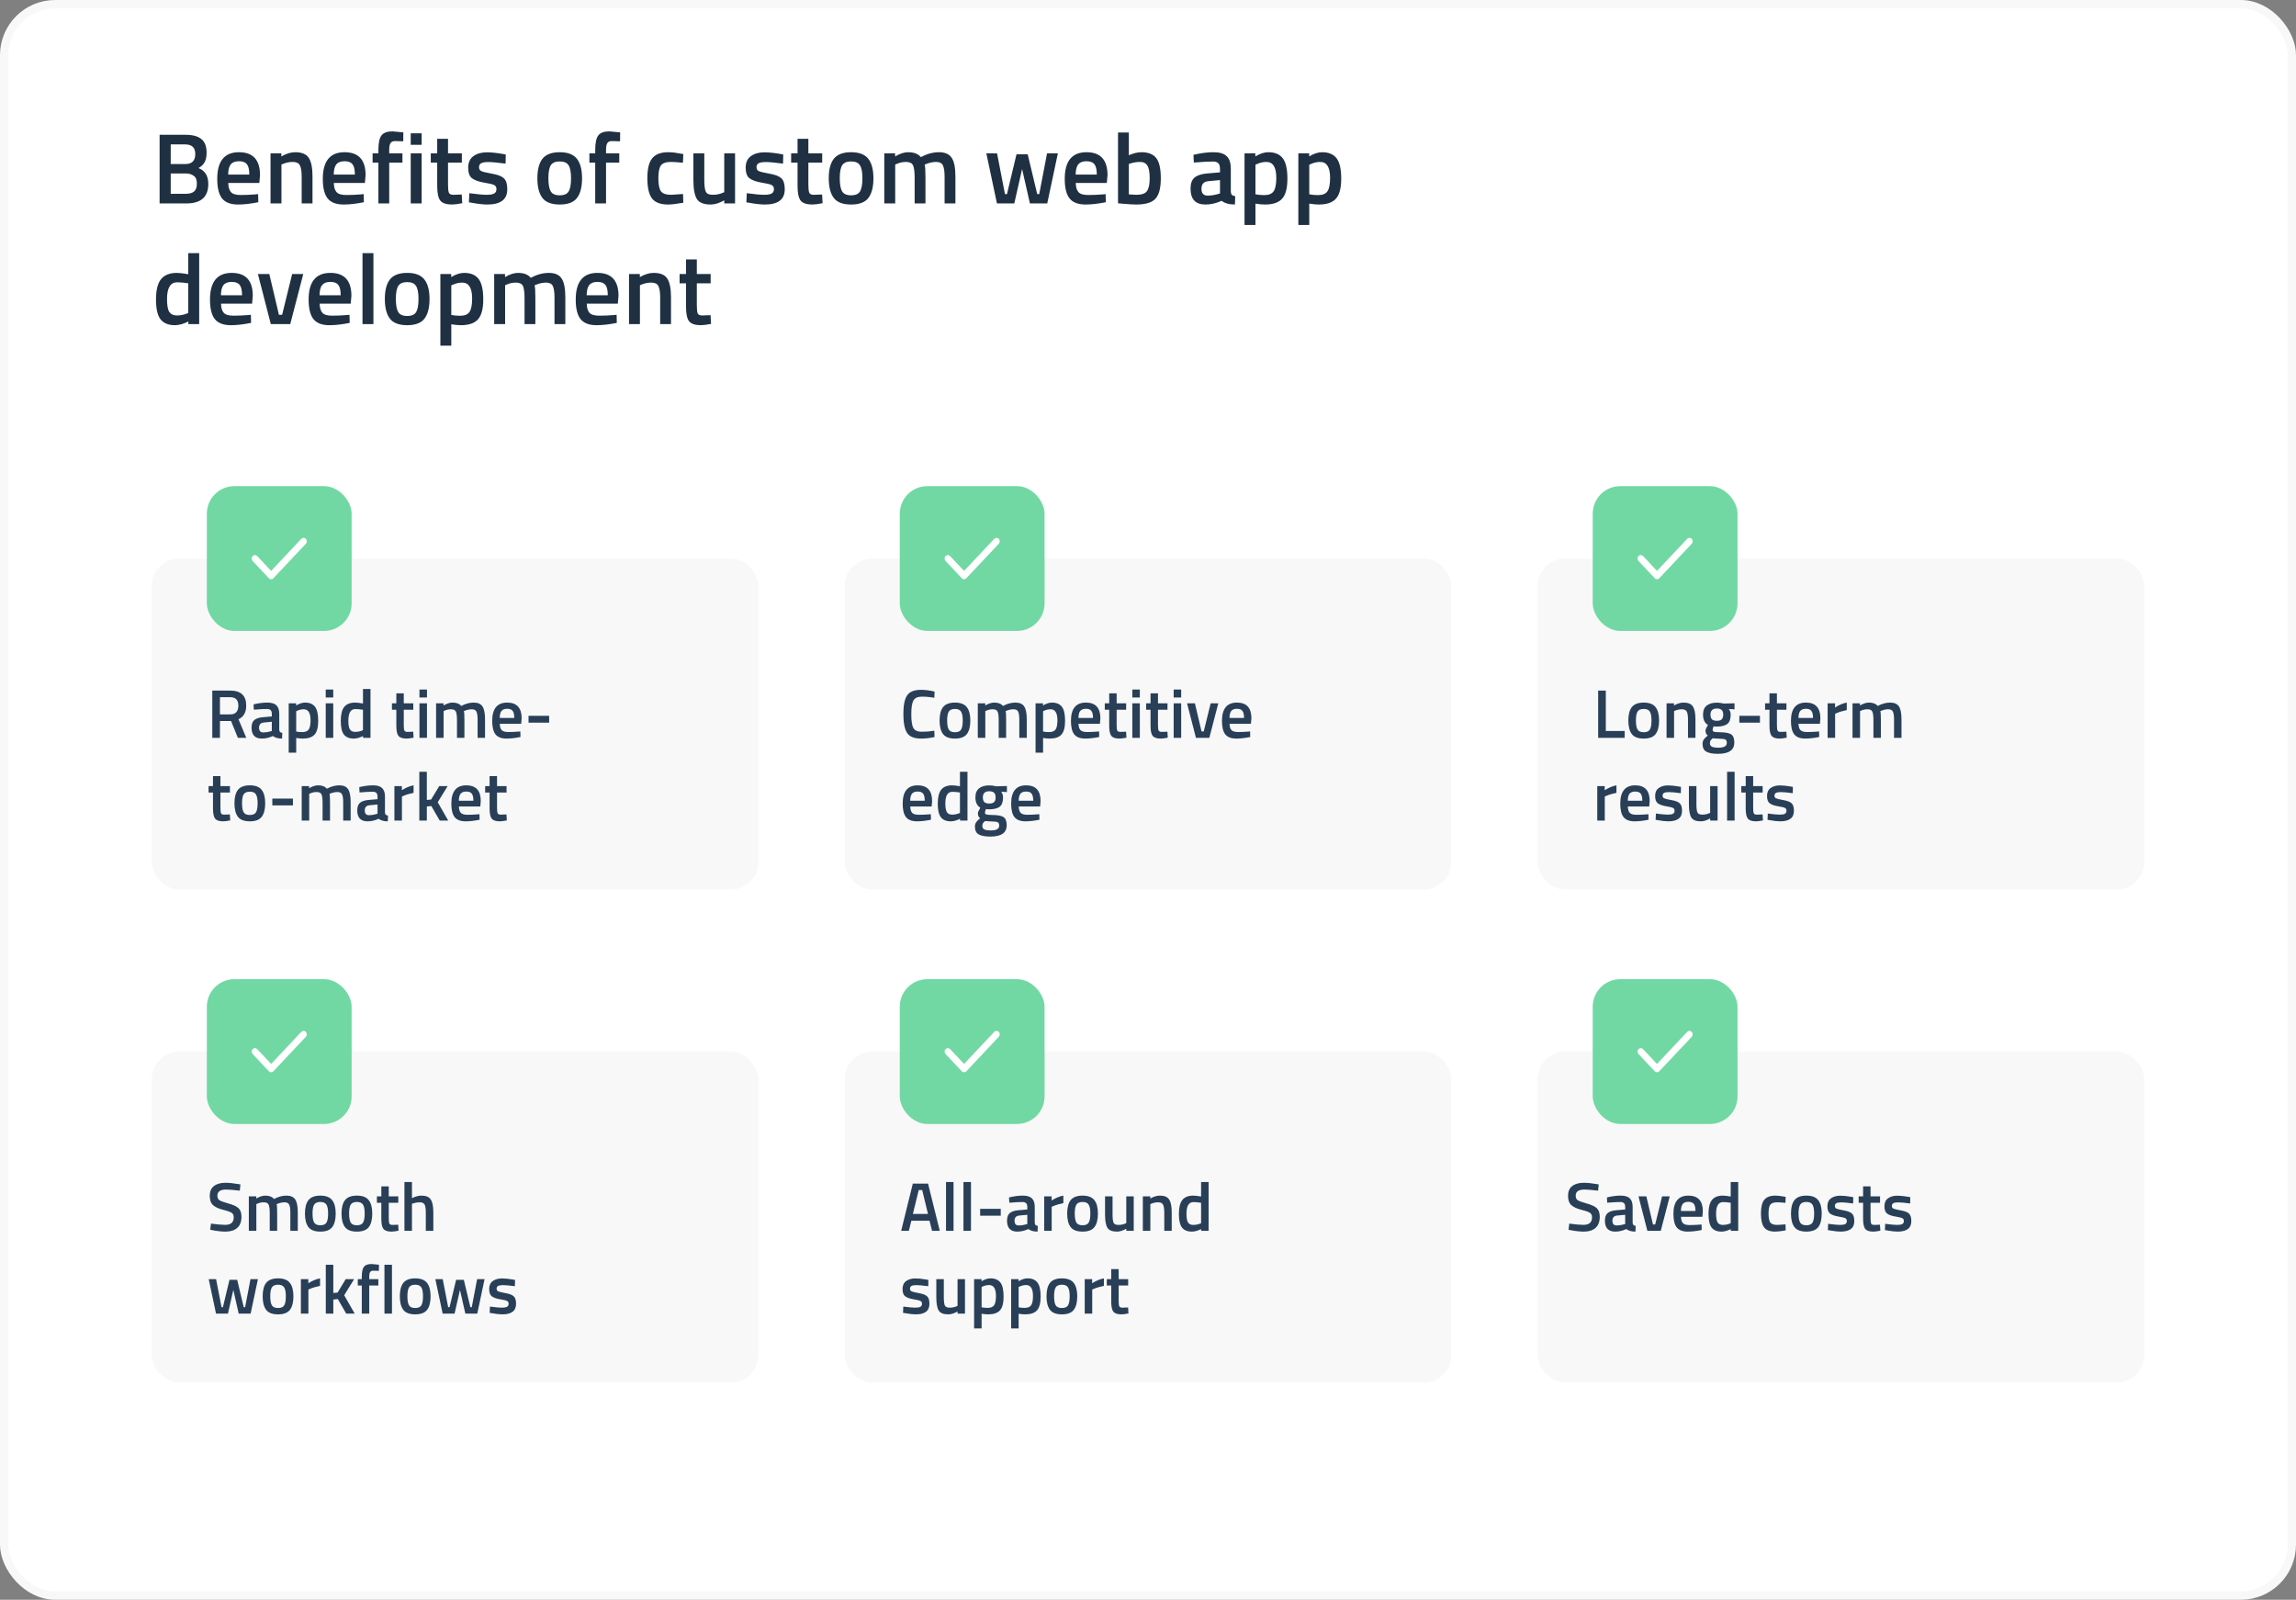 <svg width="666" height="464" viewBox="0 0 666 464" fill="none" xmlns="http://www.w3.org/2000/svg">
<rect x="0" y="0" width="666" height="464" fill="#808080" stroke="none"/>
<rect x="1.213" y="1.213" width="663.575" height="461.575" rx="14.787" fill="white"/>
<path d="M46.296 39.093H53.852C55.886 39.093 57.407 39.509 58.415 40.342C59.422 41.156 59.926 42.464 59.926 44.266C59.926 45.447 59.732 46.377 59.345 47.056C58.977 47.734 58.386 48.296 57.572 48.741C59.471 49.477 60.42 51.018 60.42 53.362C60.42 57.121 58.308 59 54.084 59H46.296V39.093ZM53.852 50.31H49.522V56.21H53.91C54.976 56.21 55.77 55.987 56.293 55.542C56.836 55.096 57.107 54.331 57.107 53.246C57.107 52.161 56.797 51.405 56.177 50.979C55.557 50.533 54.782 50.31 53.852 50.31ZM53.678 41.883H49.522V47.579H53.794C55.693 47.579 56.642 46.6 56.642 44.644C56.642 42.803 55.654 41.883 53.678 41.883ZM74.059 56.384L74.873 56.297L74.931 58.651C72.722 59.097 70.765 59.32 69.06 59.32C66.91 59.32 65.36 58.729 64.41 57.547C63.48 56.365 63.015 54.476 63.015 51.88C63.015 46.726 65.117 44.149 69.322 44.149C73.39 44.149 75.425 46.368 75.425 50.805L75.221 53.071H66.212C66.231 54.273 66.493 55.154 66.997 55.716C67.501 56.278 68.44 56.559 69.816 56.559C71.191 56.559 72.606 56.501 74.059 56.384ZM72.315 50.63C72.315 49.197 72.083 48.199 71.618 47.637C71.172 47.056 70.407 46.765 69.322 46.765C68.237 46.765 67.442 47.065 66.939 47.666C66.454 48.267 66.202 49.255 66.183 50.63H72.315ZM81.638 59H78.471V44.469H81.609V45.37C83.024 44.556 84.361 44.149 85.62 44.149C87.557 44.149 88.875 44.702 89.572 45.806C90.289 46.891 90.648 48.693 90.648 51.211V59H87.509V51.299C87.509 49.729 87.335 48.615 86.986 47.956C86.656 47.298 85.969 46.968 84.922 46.968C83.934 46.968 82.985 47.162 82.074 47.55L81.638 47.724V59ZM104.682 56.384L105.495 56.297L105.553 58.651C103.345 59.097 101.388 59.32 99.683 59.32C97.532 59.32 95.982 58.729 95.033 57.547C94.103 56.365 93.638 54.476 93.638 51.88C93.638 46.726 95.74 44.149 99.945 44.149C104.013 44.149 106.047 46.368 106.047 50.805L105.844 53.071H96.835C96.854 54.273 97.116 55.154 97.62 55.716C98.123 56.278 99.063 56.559 100.439 56.559C101.814 56.559 103.228 56.501 104.682 56.384ZM102.938 50.63C102.938 49.197 102.705 48.199 102.24 47.637C101.795 47.056 101.029 46.765 99.945 46.765C98.859 46.765 98.065 47.065 97.561 47.666C97.077 48.267 96.825 49.255 96.806 50.63H102.938ZM112.901 47.172V59H109.762V47.172H108.076V44.469H109.762V43.539C109.762 41.466 110.062 40.042 110.663 39.267C111.263 38.492 112.329 38.105 113.86 38.105L116.998 38.395L116.969 40.982C116.02 40.943 115.226 40.923 114.586 40.923C113.966 40.923 113.53 41.117 113.278 41.505C113.027 41.873 112.901 42.561 112.901 43.568V44.469H116.737V47.172H112.901ZM119.14 59V44.469H122.308V59H119.14ZM119.14 41.999V38.657H122.308V41.999H119.14ZM133.968 47.172H129.957V53.565C129.957 54.747 130.045 55.532 130.219 55.919C130.393 56.307 130.839 56.501 131.556 56.501L133.939 56.413L134.084 58.942C132.786 59.194 131.798 59.32 131.12 59.32C129.473 59.32 128.34 58.942 127.72 58.186C127.119 57.431 126.819 56.007 126.819 53.914V47.172H124.959V44.469H126.819V40.255H129.957V44.469H133.968V47.172ZM146.65 47.462C144.364 47.153 142.708 46.998 141.681 46.998C140.654 46.998 139.937 47.123 139.53 47.375C139.143 47.608 138.949 47.986 138.949 48.509C138.949 49.032 139.162 49.4 139.588 49.613C140.034 49.826 141.061 50.078 142.669 50.369C144.296 50.64 145.449 51.076 146.127 51.676C146.805 52.277 147.144 53.343 147.144 54.873C147.144 56.404 146.65 57.528 145.662 58.244C144.694 58.961 143.27 59.32 141.39 59.32C140.208 59.32 138.717 59.155 136.915 58.826L136.014 58.68L136.13 56.036C138.455 56.346 140.131 56.501 141.158 56.501C142.185 56.501 142.911 56.375 143.337 56.123C143.783 55.871 144.006 55.455 144.006 54.873C144.006 54.292 143.793 53.895 143.366 53.682C142.96 53.449 141.962 53.207 140.373 52.955C138.804 52.684 137.651 52.267 136.915 51.706C136.178 51.144 135.81 50.117 135.81 48.625C135.81 47.133 136.314 46.019 137.322 45.283C138.348 44.547 139.656 44.178 141.245 44.178C142.485 44.178 144.006 44.334 145.808 44.644L146.709 44.818L146.65 47.462ZM157.359 46.038C158.367 44.779 160.033 44.149 162.358 44.149C164.683 44.149 166.339 44.779 167.327 46.038C168.335 47.298 168.838 49.187 168.838 51.706C168.838 54.224 168.354 56.123 167.385 57.402C166.417 58.68 164.741 59.32 162.358 59.32C159.975 59.32 158.299 58.68 157.33 57.402C156.361 56.123 155.877 54.224 155.877 51.706C155.877 49.187 156.371 47.298 157.359 46.038ZM159.742 55.483C160.188 56.258 161.06 56.646 162.358 56.646C163.656 56.646 164.528 56.258 164.973 55.483C165.419 54.709 165.642 53.44 165.642 51.676C165.642 49.913 165.399 48.664 164.915 47.927C164.45 47.191 163.598 46.823 162.358 46.823C161.118 46.823 160.256 47.191 159.771 47.927C159.306 48.664 159.074 49.913 159.074 51.676C159.074 53.44 159.296 54.709 159.742 55.483ZM175.792 47.172V59H172.653V47.172H170.968V44.469H172.653V43.539C172.653 41.466 172.954 40.042 173.554 39.267C174.155 38.492 175.221 38.105 176.751 38.105L179.89 38.395L179.861 40.982C178.911 40.943 178.117 40.923 177.478 40.923C176.858 40.923 176.422 41.117 176.17 41.505C175.918 41.873 175.792 42.561 175.792 43.568V44.469H179.628V47.172H175.792ZM193.852 44.149C194.879 44.149 196.09 44.285 197.485 44.556L198.211 44.702L198.095 47.201C196.564 47.046 195.431 46.968 194.695 46.968C193.222 46.968 192.234 47.298 191.731 47.956C191.227 48.615 190.975 49.855 190.975 51.676C190.975 53.498 191.217 54.757 191.701 55.455C192.186 56.152 193.193 56.501 194.724 56.501L198.124 56.268L198.211 58.797C196.254 59.145 194.782 59.32 193.794 59.32C191.585 59.32 190.026 58.729 189.115 57.547C188.224 56.346 187.778 54.389 187.778 51.676C187.778 48.964 188.253 47.036 189.202 45.893C190.152 44.731 191.701 44.149 193.852 44.149ZM210.08 44.469H213.218V59H210.08V58.099C208.665 58.913 207.358 59.32 206.156 59.32C204.161 59.32 202.824 58.787 202.146 57.721C201.468 56.636 201.129 54.747 201.129 52.054V44.469H204.296V52.083C204.296 53.827 204.442 54.999 204.732 55.6C205.023 56.2 205.701 56.501 206.767 56.501C207.813 56.501 208.772 56.307 209.644 55.919L210.08 55.745V44.469ZM227.138 47.462C224.852 47.153 223.195 46.998 222.168 46.998C221.142 46.998 220.425 47.123 220.018 47.375C219.63 47.608 219.437 47.986 219.437 48.509C219.437 49.032 219.65 49.4 220.076 49.613C220.522 49.826 221.548 50.078 223.157 50.369C224.784 50.64 225.937 51.076 226.615 51.676C227.293 52.277 227.632 53.343 227.632 54.873C227.632 56.404 227.138 57.528 226.15 58.244C225.181 58.961 223.757 59.32 221.878 59.32C220.696 59.32 219.204 59.155 217.402 58.826L216.501 58.68L216.618 56.036C218.943 56.346 220.619 56.501 221.645 56.501C222.672 56.501 223.399 56.375 223.825 56.123C224.271 55.871 224.493 55.455 224.493 54.873C224.493 54.292 224.28 53.895 223.854 53.682C223.447 53.449 222.449 53.207 220.861 52.955C219.291 52.684 218.139 52.267 217.402 51.706C216.666 51.144 216.298 50.117 216.298 48.625C216.298 47.133 216.802 46.019 217.809 45.283C218.836 44.547 220.144 44.178 221.733 44.178C222.973 44.178 224.493 44.334 226.295 44.644L227.196 44.818L227.138 47.462ZM238.494 47.172H234.483V53.565C234.483 54.747 234.571 55.532 234.745 55.919C234.919 56.307 235.365 56.501 236.082 56.501L238.465 56.413L238.61 58.942C237.312 59.194 236.324 59.32 235.646 59.32C233.999 59.32 232.866 58.942 232.246 58.186C231.645 57.431 231.345 56.007 231.345 53.914V47.172H229.485V44.469H231.345V40.255H234.483V44.469H238.494V47.172ZM241.877 46.038C242.884 44.779 244.55 44.149 246.875 44.149C249.2 44.149 250.857 44.779 251.845 46.038C252.852 47.298 253.356 49.187 253.356 51.706C253.356 54.224 252.872 56.123 251.903 57.402C250.934 58.68 249.258 59.32 246.875 59.32C244.492 59.32 242.816 58.68 241.848 57.402C240.879 56.123 240.395 54.224 240.395 51.706C240.395 49.187 240.889 47.298 241.877 46.038ZM244.26 55.483C244.705 56.258 245.577 56.646 246.875 56.646C248.173 56.646 249.045 56.258 249.491 55.483C249.937 54.709 250.159 53.44 250.159 51.676C250.159 49.913 249.917 48.664 249.433 47.927C248.968 47.191 248.115 46.823 246.875 46.823C245.635 46.823 244.773 47.191 244.289 47.927C243.824 48.664 243.591 49.913 243.591 51.676C243.591 53.44 243.814 54.709 244.26 55.483ZM259.67 59H256.503V44.469H259.641V45.37C261.017 44.556 262.276 44.149 263.419 44.149C265.105 44.149 266.335 44.624 267.11 45.573C268.873 44.624 270.627 44.149 272.37 44.149C274.114 44.149 275.344 44.692 276.061 45.777C276.778 46.843 277.137 48.654 277.137 51.211V59H273.998V51.299C273.998 49.729 273.833 48.615 273.504 47.956C273.194 47.298 272.535 46.968 271.528 46.968C270.656 46.968 269.716 47.162 268.709 47.55L268.215 47.753C268.37 48.141 268.447 49.38 268.447 51.473V59H265.308V51.531C265.308 49.807 265.153 48.615 264.843 47.956C264.533 47.298 263.855 46.968 262.809 46.968C261.84 46.968 260.94 47.162 260.106 47.55L259.67 47.724V59ZM286.106 44.469H289.215L291.511 56.297H292.092L294.853 44.76H298.108L300.869 56.297H301.45L303.717 44.469H306.856L303.775 59H298.747L296.481 49.032L294.214 59H289.186L286.106 44.469ZM319.892 56.384L320.706 56.297L320.764 58.651C318.555 59.097 316.599 59.32 314.894 59.32C312.743 59.32 311.193 58.729 310.244 57.547C309.314 56.365 308.849 54.476 308.849 51.88C308.849 46.726 310.951 44.149 315.155 44.149C319.224 44.149 321.258 46.368 321.258 50.805L321.055 53.071H312.046C312.065 54.273 312.326 55.154 312.83 55.716C313.334 56.278 314.274 56.559 315.649 56.559C317.025 56.559 318.439 56.501 319.892 56.384ZM318.149 50.63C318.149 49.197 317.916 48.199 317.451 47.637C317.005 47.056 316.24 46.765 315.155 46.765C314.07 46.765 313.276 47.065 312.772 47.666C312.288 48.267 312.036 49.255 312.016 50.63H318.149ZM331.076 44.149C333.071 44.149 334.505 44.711 335.377 45.835C336.268 46.939 336.714 48.906 336.714 51.734C336.714 54.563 336.19 56.539 335.144 57.663C334.098 58.767 332.257 59.32 329.623 59.32C328.712 59.32 327.268 59.233 325.292 59.058L324.304 58.971V38.424H327.443V45.021C328.78 44.44 329.991 44.149 331.076 44.149ZM329.623 56.501C331.172 56.501 332.199 56.142 332.703 55.425C333.226 54.689 333.488 53.449 333.488 51.706C333.488 49.962 333.265 48.741 332.819 48.044C332.393 47.327 331.686 46.968 330.698 46.968C329.768 46.968 328.838 47.114 327.908 47.404L327.443 47.55V56.384C328.508 56.462 329.235 56.501 329.623 56.501ZM357.024 48.945V55.571C357.043 55.997 357.15 56.317 357.343 56.53C357.557 56.724 357.876 56.849 358.302 56.907L358.215 59.32C356.549 59.32 355.261 58.961 354.35 58.244C352.8 58.961 351.24 59.32 349.671 59.32C346.784 59.32 345.341 57.779 345.341 54.699C345.341 53.226 345.728 52.161 346.503 51.502C347.298 50.843 348.509 50.446 350.136 50.31L353.885 49.991V48.945C353.885 48.17 353.711 47.627 353.362 47.317C353.033 47.007 352.538 46.852 351.88 46.852C350.64 46.852 349.09 46.93 347.23 47.085L346.3 47.143L346.184 44.905C348.295 44.401 350.233 44.149 351.996 44.149C353.778 44.149 355.057 44.537 355.832 45.312C356.627 46.068 357.024 47.278 357.024 48.945ZM350.514 52.548C349.177 52.664 348.509 53.391 348.509 54.728C348.509 56.065 349.1 56.733 350.281 56.733C351.25 56.733 352.277 56.578 353.362 56.268L353.885 56.094V52.229L350.514 52.548ZM361 65.248V44.469H364.139V45.37C365.476 44.556 366.726 44.149 367.888 44.149C369.806 44.149 371.211 44.74 372.102 45.922C372.993 47.085 373.439 49.051 373.439 51.822C373.439 54.573 372.925 56.51 371.899 57.634C370.891 58.758 369.235 59.32 366.929 59.32C366.135 59.32 365.214 59.233 364.168 59.058V65.248H361ZM367.336 46.968C366.425 46.968 365.515 47.172 364.604 47.579L364.168 47.782V56.355C364.943 56.51 365.796 56.588 366.726 56.588C368.043 56.588 368.954 56.21 369.457 55.455C369.961 54.699 370.213 53.41 370.213 51.589C370.213 48.509 369.254 46.968 367.336 46.968ZM376.61 65.248V44.469H379.748V45.37C381.085 44.556 382.335 44.149 383.497 44.149C385.416 44.149 386.82 44.74 387.711 45.922C388.603 47.085 389.048 49.051 389.048 51.822C389.048 54.573 388.535 56.51 387.508 57.634C386.5 58.758 384.844 59.32 382.538 59.32C381.744 59.32 380.824 59.233 379.778 59.058V65.248H376.61ZM382.945 46.968C382.035 46.968 381.124 47.172 380.213 47.579L379.778 47.782V56.355C380.553 56.51 381.405 56.588 382.335 56.588C383.652 56.588 384.563 56.21 385.067 55.455C385.571 54.699 385.822 53.41 385.822 51.589C385.822 48.509 384.863 46.968 382.945 46.968ZM57.775 73.424V94H54.637V93.244C53.222 93.961 51.924 94.32 50.742 94.32C48.844 94.32 47.449 93.748 46.557 92.605C45.686 91.462 45.25 89.544 45.25 86.851C45.25 84.158 45.734 82.201 46.703 80.98C47.691 79.76 49.221 79.149 51.294 79.149C51.992 79.149 53.096 79.275 54.608 79.527V73.424H57.775ZM54.114 90.978L54.608 90.774V82.172C53.445 81.978 52.37 81.881 51.382 81.881C49.425 81.881 48.447 83.509 48.447 86.764C48.447 88.546 48.669 89.786 49.115 90.484C49.58 91.162 50.306 91.501 51.294 91.501C52.283 91.501 53.222 91.326 54.114 90.978ZM71.959 91.384L72.772 91.297L72.831 93.651C70.622 94.097 68.665 94.32 66.96 94.32C64.809 94.32 63.259 93.729 62.31 92.547C61.38 91.365 60.915 89.476 60.915 86.88C60.915 81.726 63.017 79.149 67.222 79.149C71.29 79.149 73.325 81.368 73.325 85.805L73.121 88.071H64.112C64.131 89.273 64.393 90.154 64.897 90.716C65.4 91.278 66.34 91.559 67.716 91.559C69.091 91.559 70.505 91.501 71.959 91.384ZM70.215 85.63C70.215 84.197 69.982 83.199 69.517 82.637C69.072 82.056 68.306 81.765 67.222 81.765C66.137 81.765 65.342 82.065 64.838 82.666C64.354 83.266 64.102 84.255 64.083 85.63H70.215ZM74.806 79.469H78.119L80.909 91.297H81.839L84.745 79.469H87.971L84.193 94H78.555L74.806 79.469ZM100.566 91.384L101.38 91.297L101.438 93.651C99.23 94.097 97.273 94.32 95.568 94.32C93.417 94.32 91.867 93.729 90.918 92.547C89.988 91.365 89.523 89.476 89.523 86.88C89.523 81.726 91.625 79.149 95.829 79.149C99.898 79.149 101.932 81.368 101.932 85.805L101.729 88.071H92.72C92.739 89.273 93.001 90.154 93.504 90.716C94.008 91.278 94.948 91.559 96.323 91.559C97.699 91.559 99.113 91.501 100.566 91.384ZM98.823 85.63C98.823 84.197 98.59 83.199 98.125 82.637C97.68 82.056 96.914 81.765 95.829 81.765C94.744 81.765 93.95 82.065 93.446 82.666C92.962 83.266 92.71 84.255 92.691 85.63H98.823ZM105.153 94V73.424H108.32V94H105.153ZM113.114 81.038C114.121 79.779 115.787 79.149 118.112 79.149C120.437 79.149 122.094 79.779 123.082 81.038C124.089 82.298 124.593 84.187 124.593 86.706C124.593 89.224 124.109 91.123 123.14 92.402C122.171 93.68 120.495 94.32 118.112 94.32C115.729 94.32 114.053 93.68 113.084 92.402C112.116 91.123 111.631 89.224 111.631 86.706C111.631 84.187 112.125 82.298 113.114 81.038ZM115.497 90.484C115.942 91.258 116.814 91.646 118.112 91.646C119.41 91.646 120.282 91.258 120.728 90.484C121.173 89.709 121.396 88.439 121.396 86.676C121.396 84.913 121.154 83.664 120.67 82.927C120.205 82.191 119.352 81.823 118.112 81.823C116.872 81.823 116.01 82.191 115.526 82.927C115.061 83.664 114.828 84.913 114.828 86.676C114.828 88.439 115.051 89.709 115.497 90.484ZM127.74 100.248V79.469H130.878V80.37C132.215 79.556 133.465 79.149 134.627 79.149C136.545 79.149 137.95 79.74 138.841 80.922C139.732 82.085 140.178 84.051 140.178 86.822C140.178 89.573 139.665 91.51 138.638 92.634C137.63 93.758 135.974 94.32 133.668 94.32C132.874 94.32 131.954 94.233 130.907 94.058V100.248H127.74ZM134.075 81.968C133.164 81.968 132.254 82.172 131.343 82.579L130.907 82.782V91.355C131.682 91.51 132.535 91.588 133.465 91.588C134.782 91.588 135.693 91.21 136.197 90.454C136.7 89.699 136.952 88.41 136.952 86.589C136.952 83.509 135.993 81.968 134.075 81.968ZM146.517 94H143.349V79.469H146.488V80.37C147.863 79.556 149.123 79.149 150.266 79.149C151.951 79.149 153.182 79.624 153.957 80.573C155.72 79.624 157.473 79.149 159.217 79.149C160.96 79.149 162.191 79.692 162.908 80.777C163.624 81.843 163.983 83.654 163.983 86.211V94H160.844V86.299C160.844 84.729 160.679 83.615 160.35 82.957C160.04 82.298 159.381 81.968 158.374 81.968C157.502 81.968 156.562 82.162 155.555 82.55L155.061 82.753C155.216 83.141 155.293 84.38 155.293 86.473V94H152.155V86.531C152.155 84.807 152 83.615 151.69 82.957C151.38 82.298 150.702 81.968 149.655 81.968C148.687 81.968 147.786 82.162 146.953 82.55L146.517 82.724V94ZM178.046 91.384L178.859 91.297L178.917 93.651C176.709 94.097 174.752 94.32 173.047 94.32C170.896 94.32 169.346 93.729 168.397 92.547C167.467 91.365 167.002 89.476 167.002 86.88C167.002 81.726 169.104 79.149 173.309 79.149C177.377 79.149 179.412 81.368 179.412 85.805L179.208 88.071H170.199C170.218 89.273 170.48 90.154 170.984 90.716C171.487 91.278 172.427 91.559 173.803 91.559C175.178 91.559 176.593 91.501 178.046 91.384ZM176.302 85.63C176.302 84.197 176.069 83.199 175.604 82.637C175.159 82.056 174.393 81.765 173.309 81.765C172.224 81.765 171.429 82.065 170.925 82.666C170.441 83.266 170.189 84.255 170.17 85.63H176.302ZM185.625 94H182.458V79.469H185.596V80.37C187.011 79.556 188.347 79.149 189.607 79.149C191.544 79.149 192.862 79.702 193.559 80.806C194.276 81.891 194.634 83.693 194.634 86.211V94H191.496V86.299C191.496 84.729 191.321 83.615 190.973 82.957C190.643 82.298 189.955 81.968 188.909 81.968C187.921 81.968 186.972 82.162 186.061 82.55L185.625 82.724V94ZM206.14 82.172H202.129V88.565C202.129 89.747 202.217 90.532 202.391 90.919C202.565 91.307 203.011 91.501 203.728 91.501L206.111 91.413L206.256 93.942C204.958 94.194 203.97 94.32 203.292 94.32C201.645 94.32 200.512 93.942 199.892 93.186C199.291 92.431 198.991 91.007 198.991 88.914V82.172H197.131V79.469H198.991V75.255H202.129V79.469H206.14V82.172Z" fill="#1F3042"/>
<rect x="44" y="162" width="176" height="96" rx="8" fill="#F8F8F8"/>
<rect x="44" y="305" width="176" height="96" rx="8" fill="#F8F8F8"/>
<rect x="245" y="162" width="176" height="96" rx="8" fill="#F8F8F8"/>
<rect x="245" y="305" width="176" height="96" rx="8" fill="#F8F8F8"/>
<rect x="446" y="162" width="176" height="96" rx="8" fill="#F8F8F8"/>
<rect x="446" y="305" width="176" height="96" rx="8" fill="#F8F8F8"/>
<rect x="60" y="141" width="42" height="42" rx="8" fill="#71D8A3"/>
<rect x="60" y="284" width="42" height="42" rx="8" fill="#71D8A3"/>
<rect x="261" y="141" width="42" height="42" rx="8" fill="#71D8A3"/>
<rect x="261" y="284" width="42" height="42" rx="8" fill="#71D8A3"/>
<rect x="462" y="141" width="42" height="42" rx="8" fill="#71D8A3"/>
<rect x="462" y="284" width="42" height="42" rx="8" fill="#71D8A3"/>
<path fill-rule="evenodd" clip-rule="evenodd" d="M88.724 156.293C89.092 156.683 89.092 157.317 88.724 157.707L79.313 167.707C78.945 168.098 78.349 168.098 77.982 167.707L73.276 162.707C72.908 162.317 72.908 161.683 73.276 161.293C73.643 160.902 74.239 160.902 74.607 161.293L78.647 165.586L87.393 156.293C87.761 155.902 88.357 155.902 88.724 156.293V156.293Z" fill="white"/>
<path fill-rule="evenodd" clip-rule="evenodd" d="M88.724 299.293C89.092 299.683 89.092 300.317 88.724 300.707L79.313 310.707C78.945 311.098 78.349 311.098 77.982 310.707L73.276 305.707C72.908 305.317 72.908 304.683 73.276 304.293C73.643 303.902 74.239 303.902 74.607 304.293L78.647 308.586L87.393 299.293C87.761 298.902 88.357 298.902 88.724 299.293V299.293Z" fill="white"/>
<path fill-rule="evenodd" clip-rule="evenodd" d="M289.724 156.293C290.092 156.683 290.092 157.317 289.724 157.707L280.313 167.707C279.945 168.098 279.349 168.098 278.982 167.707L274.276 162.707C273.908 162.317 273.908 161.683 274.276 161.293C274.643 160.902 275.239 160.902 275.607 161.293L279.647 165.586L288.393 156.293C288.761 155.902 289.357 155.902 289.724 156.293V156.293Z" fill="white"/>
<path fill-rule="evenodd" clip-rule="evenodd" d="M289.724 299.293C290.092 299.683 290.092 300.317 289.724 300.707L280.313 310.707C279.945 311.098 279.349 311.098 278.982 310.707L274.276 305.707C273.908 305.317 273.908 304.683 274.276 304.293C274.643 303.902 275.239 303.902 275.607 304.293L279.647 308.586L288.393 299.293C288.761 298.902 289.357 298.902 289.724 299.293V299.293Z" fill="white"/>
<path fill-rule="evenodd" clip-rule="evenodd" d="M490.724 156.293C491.092 156.683 491.092 157.317 490.724 157.707L481.313 167.707C480.945 168.098 480.349 168.098 479.982 167.707L475.276 162.707C474.908 162.317 474.908 161.683 475.276 161.293C475.643 160.902 476.239 160.902 476.607 161.293L480.647 165.586L489.393 156.293C489.761 155.902 490.357 155.902 490.724 156.293V156.293Z" fill="white"/>
<path fill-rule="evenodd" clip-rule="evenodd" d="M490.724 299.293C491.092 299.683 491.092 300.317 490.724 300.707L481.313 310.707C480.945 311.098 480.349 311.098 479.982 310.707L475.276 305.707C474.908 305.317 474.908 304.683 475.276 304.293C475.643 303.902 476.239 303.902 476.607 304.293L480.647 308.586L489.393 299.293C489.761 298.902 490.357 298.902 490.724 299.293V299.293Z" fill="white"/>
<path d="M63.8 209.12V214H61.58V200.3H66.78C69.873 200.3 71.42 201.753 71.42 204.66C71.42 206.607 70.673 207.927 69.18 208.62L71.44 214H69L67.02 209.12H63.8ZM69.14 204.68C69.14 203.04 68.353 202.22 66.78 202.22H63.8V207.2H66.82C67.62 207.2 68.207 206.973 68.58 206.52C68.953 206.053 69.14 205.44 69.14 204.68ZM81.005 207.08V211.64C81.019 211.933 81.092 212.153 81.225 212.3C81.372 212.433 81.592 212.52 81.885 212.56L81.825 214.22C80.678 214.22 79.792 213.973 79.165 213.48C78.099 213.973 77.025 214.22 75.945 214.22C73.959 214.22 72.965 213.16 72.965 211.04C72.965 210.027 73.232 209.293 73.765 208.84C74.312 208.387 75.145 208.113 76.265 208.02L78.845 207.8V207.08C78.845 206.547 78.725 206.173 78.485 205.96C78.258 205.747 77.918 205.64 77.465 205.64C76.612 205.64 75.545 205.693 74.265 205.8L73.625 205.84L73.545 204.3C74.999 203.953 76.332 203.78 77.545 203.78C78.772 203.78 79.652 204.047 80.185 204.58C80.732 205.1 81.005 205.933 81.005 207.08ZM76.525 209.56C75.605 209.64 75.145 210.14 75.145 211.06C75.145 211.98 75.552 212.44 76.365 212.44C77.032 212.44 77.739 212.333 78.485 212.12L78.845 212V209.34L76.525 209.56ZM83.742 218.3V204H85.902V204.62C86.822 204.06 87.682 203.78 88.482 203.78C89.802 203.78 90.769 204.187 91.382 205C91.995 205.8 92.302 207.153 92.302 209.06C92.302 210.953 91.948 212.287 91.242 213.06C90.549 213.833 89.409 214.22 87.822 214.22C87.275 214.22 86.642 214.16 85.922 214.04V218.3H83.742ZM88.102 205.72C87.475 205.72 86.849 205.86 86.222 206.14L85.922 206.28V212.18C86.455 212.287 87.042 212.34 87.682 212.34C88.588 212.34 89.215 212.08 89.562 211.56C89.909 211.04 90.082 210.153 90.082 208.9C90.082 206.78 89.422 205.72 88.102 205.72ZM94.484 214V204H96.664V214H94.484ZM94.484 202.3V200H96.664V202.3H94.484ZM107.468 199.84V214H105.308V213.48C104.335 213.973 103.442 214.22 102.628 214.22C101.322 214.22 100.362 213.827 99.748 213.04C99.148 212.253 98.848 210.933 98.848 209.08C98.848 207.227 99.182 205.88 99.848 205.04C100.528 204.2 101.582 203.78 103.008 203.78C103.488 203.78 104.248 203.867 105.288 204.04V199.84H107.468ZM104.948 211.92L105.288 211.78V205.86C104.488 205.727 103.748 205.66 103.068 205.66C101.722 205.66 101.048 206.78 101.048 209.02C101.048 210.247 101.202 211.1 101.508 211.58C101.828 212.047 102.328 212.28 103.008 212.28C103.688 212.28 104.335 212.16 104.948 211.92ZM119.884 205.86H117.124V210.26C117.124 211.073 117.184 211.613 117.304 211.88C117.424 212.147 117.73 212.28 118.224 212.28L119.864 212.22L119.964 213.96C119.07 214.133 118.39 214.22 117.924 214.22C116.79 214.22 116.01 213.96 115.584 213.44C115.17 212.92 114.964 211.94 114.964 210.5V205.86H113.684V204H114.964V201.1H117.124V204H119.884V205.86ZM121.672 214V204H123.852V214H121.672ZM121.672 202.3V200H123.852V202.3H121.672ZM128.676 214H126.496V204H128.656V204.62C129.602 204.06 130.469 203.78 131.256 203.78C132.416 203.78 133.262 204.107 133.796 204.76C135.009 204.107 136.216 203.78 137.416 203.78C138.616 203.78 139.462 204.153 139.956 204.9C140.449 205.633 140.696 206.88 140.696 208.64V214H138.536V208.7C138.536 207.62 138.422 206.853 138.196 206.4C137.982 205.947 137.529 205.72 136.836 205.72C136.236 205.72 135.589 205.853 134.896 206.12L134.556 206.26C134.662 206.527 134.716 207.38 134.716 208.82V214H132.556V208.86C132.556 207.673 132.449 206.853 132.236 206.4C132.022 205.947 131.556 205.72 130.836 205.72C130.169 205.72 129.549 205.853 128.976 206.12L128.676 206.24V214ZM150.374 212.2L150.934 212.14L150.974 213.76C149.454 214.067 148.107 214.22 146.934 214.22C145.454 214.22 144.387 213.813 143.734 213C143.094 212.187 142.774 210.887 142.774 209.1C142.774 205.553 144.22 203.78 147.114 203.78C149.914 203.78 151.314 205.307 151.314 208.36L151.174 209.92H144.974C144.987 210.747 145.167 211.353 145.514 211.74C145.86 212.127 146.507 212.32 147.454 212.32C148.4 212.32 149.374 212.28 150.374 212.2ZM149.174 208.24C149.174 207.253 149.014 206.567 148.694 206.18C148.387 205.78 147.86 205.58 147.114 205.58C146.367 205.58 145.82 205.787 145.474 206.2C145.14 206.613 144.967 207.293 144.954 208.24H149.174ZM153.31 209.6V207.62H159.29V209.6H153.31ZM66.7 229.86H63.94V234.26C63.94 235.073 64 235.613 64.12 235.88C64.24 236.147 64.547 236.28 65.04 236.28L66.68 236.22L66.78 237.96C65.887 238.133 65.207 238.22 64.74 238.22C63.607 238.22 62.827 237.96 62.4 237.44C61.987 236.92 61.78 235.94 61.78 234.5V229.86H60.5V228H61.78V225.1H63.94V228H66.7V229.86ZM69.028 229.08C69.721 228.213 70.868 227.78 72.468 227.78C74.068 227.78 75.208 228.213 75.888 229.08C76.581 229.947 76.928 231.247 76.928 232.98C76.928 234.713 76.595 236.02 75.928 236.9C75.261 237.78 74.108 238.22 72.468 238.22C70.828 238.22 69.675 237.78 69.008 236.9C68.341 236.02 68.008 234.713 68.008 232.98C68.008 231.247 68.348 229.947 69.028 229.08ZM70.668 235.58C70.975 236.113 71.575 236.38 72.468 236.38C73.361 236.38 73.961 236.113 74.268 235.58C74.575 235.047 74.728 234.173 74.728 232.96C74.728 231.747 74.561 230.887 74.228 230.38C73.908 229.873 73.321 229.62 72.468 229.62C71.615 229.62 71.021 229.873 70.688 230.38C70.368 230.887 70.208 231.747 70.208 232.96C70.208 234.173 70.361 235.047 70.668 235.58ZM78.993 233.6V231.62H84.973V233.6H78.993ZM89.691 238H87.511V228H89.671V228.62C90.618 228.06 91.485 227.78 92.271 227.78C93.431 227.78 94.278 228.107 94.811 228.76C96.025 228.107 97.231 227.78 98.431 227.78C99.631 227.78 100.478 228.153 100.971 228.9C101.465 229.633 101.711 230.88 101.711 232.64V238H99.551V232.7C99.551 231.62 99.438 230.853 99.211 230.4C98.998 229.947 98.545 229.72 97.851 229.72C97.251 229.72 96.605 229.853 95.911 230.12L95.571 230.26C95.678 230.527 95.731 231.38 95.731 232.82V238H93.571V232.86C93.571 231.673 93.465 230.853 93.251 230.4C93.038 229.947 92.571 229.72 91.851 229.72C91.185 229.72 90.565 229.853 89.991 230.12L89.691 230.24V238ZM111.669 231.08V235.64C111.683 235.933 111.756 236.153 111.889 236.3C112.036 236.433 112.256 236.52 112.549 236.56L112.489 238.22C111.343 238.22 110.456 237.973 109.829 237.48C108.763 237.973 107.689 238.22 106.609 238.22C104.623 238.22 103.629 237.16 103.629 235.04C103.629 234.027 103.896 233.293 104.429 232.84C104.976 232.387 105.809 232.113 106.929 232.02L109.509 231.8V231.08C109.509 230.547 109.389 230.173 109.149 229.96C108.923 229.747 108.583 229.64 108.129 229.64C107.276 229.64 106.209 229.693 104.929 229.8L104.289 229.84L104.209 228.3C105.663 227.953 106.996 227.78 108.209 227.78C109.436 227.78 110.316 228.047 110.849 228.58C111.396 229.1 111.669 229.933 111.669 231.08ZM107.189 233.56C106.269 233.64 105.809 234.14 105.809 235.06C105.809 235.98 106.216 236.44 107.029 236.44C107.696 236.44 108.403 236.333 109.149 236.12L109.509 236V233.34L107.189 233.56ZM114.406 238V228H116.566V229.2C117.699 228.467 118.833 227.993 119.966 227.78V229.96C118.819 230.187 117.839 230.48 117.026 230.84L116.586 231.02V238H114.406ZM123.813 238H121.632V223.84H123.813V232.02L125.053 231.9L127.413 228H129.853L126.973 232.68L130.013 238H127.553L125.113 233.78L123.813 233.92V238ZM138.518 236.2L139.078 236.14L139.118 237.76C137.598 238.067 136.251 238.22 135.078 238.22C133.598 238.22 132.531 237.813 131.878 237C131.238 236.187 130.918 234.887 130.918 233.1C130.918 229.553 132.365 227.78 135.258 227.78C138.058 227.78 139.458 229.307 139.458 232.36L139.318 233.92H133.118C133.131 234.747 133.311 235.353 133.658 235.74C134.005 236.127 134.651 236.32 135.598 236.32C136.545 236.32 137.518 236.28 138.518 236.2ZM137.318 232.24C137.318 231.253 137.158 230.567 136.838 230.18C136.531 229.78 136.005 229.58 135.258 229.58C134.511 229.58 133.965 229.787 133.618 230.2C133.285 230.613 133.111 231.293 133.098 232.24H137.318ZM146.934 229.86H144.174V234.26C144.174 235.073 144.234 235.613 144.354 235.88C144.474 236.147 144.781 236.28 145.274 236.28L146.914 236.22L147.014 237.96C146.121 238.133 145.441 238.22 144.974 238.22C143.841 238.22 143.061 237.96 142.634 237.44C142.221 236.92 142.014 235.94 142.014 234.5V229.86H140.734V228H142.014V225.1H144.174V228H146.934V229.86Z" fill="#293F57"/>
<path d="M65.6 345.02C63.907 345.02 63.06 345.613 63.06 346.8C63.06 347.413 63.26 347.853 63.66 348.12C64.06 348.373 64.94 348.693 66.3 349.08C67.673 349.453 68.64 349.907 69.2 350.44C69.76 350.96 70.04 351.787 70.04 352.92C70.04 354.36 69.627 355.44 68.8 356.16C67.987 356.867 66.873 357.22 65.46 357.22C64.327 357.22 63.073 357.087 61.7 356.82L60.98 356.68L61.2 354.9C63 355.14 64.373 355.26 65.32 355.26C66.973 355.26 67.8 354.527 67.8 353.06C67.8 352.487 67.613 352.067 67.24 351.8C66.867 351.52 66.027 351.22 64.72 350.9C63.413 350.567 62.44 350.113 61.8 349.54C61.16 348.967 60.84 348.06 60.84 346.82C60.84 345.58 61.24 344.647 62.04 344.02C62.853 343.38 63.973 343.06 65.4 343.06C66.427 343.06 67.64 343.18 69.04 343.42L69.74 343.54L69.56 345.34C67.693 345.127 66.373 345.02 65.6 345.02ZM74.359 357H72.179V347H74.339V347.62C75.286 347.06 76.153 346.78 76.939 346.78C78.099 346.78 78.946 347.107 79.479 347.76C80.693 347.107 81.899 346.78 83.099 346.78C84.299 346.78 85.146 347.153 85.639 347.9C86.133 348.633 86.379 349.88 86.379 351.64V357H84.219V351.7C84.219 350.62 84.106 349.853 83.879 349.4C83.666 348.947 83.213 348.72 82.519 348.72C81.919 348.72 81.273 348.853 80.579 349.12L80.239 349.26C80.346 349.527 80.399 350.38 80.399 351.82V357H78.239V351.86C78.239 350.673 78.133 349.853 77.919 349.4C77.706 348.947 77.239 348.72 76.519 348.72C75.853 348.72 75.233 348.853 74.659 349.12L74.359 349.24V357ZM89.477 348.08C90.171 347.213 91.317 346.78 92.917 346.78C94.517 346.78 95.657 347.213 96.337 348.08C97.031 348.947 97.377 350.247 97.377 351.98C97.377 353.713 97.044 355.02 96.377 355.9C95.71 356.78 94.557 357.22 92.917 357.22C91.277 357.22 90.124 356.78 89.457 355.9C88.79 355.02 88.457 353.713 88.457 351.98C88.457 350.247 88.797 348.947 89.477 348.08ZM91.117 354.58C91.424 355.113 92.024 355.38 92.917 355.38C93.811 355.38 94.41 355.113 94.717 354.58C95.024 354.047 95.177 353.173 95.177 351.96C95.177 350.747 95.01 349.887 94.677 349.38C94.357 348.873 93.77 348.62 92.917 348.62C92.064 348.62 91.471 348.873 91.137 349.38C90.817 349.887 90.657 350.747 90.657 351.96C90.657 353.173 90.811 354.047 91.117 354.58ZM100.083 348.08C100.776 347.213 101.923 346.78 103.523 346.78C105.123 346.78 106.263 347.213 106.943 348.08C107.636 348.947 107.983 350.247 107.983 351.98C107.983 353.713 107.649 355.02 106.983 355.9C106.316 356.78 105.163 357.22 103.523 357.22C101.883 357.22 100.729 356.78 100.063 355.9C99.396 355.02 99.063 353.713 99.063 351.98C99.063 350.247 99.403 348.947 100.083 348.08ZM101.723 354.58C102.029 355.113 102.629 355.38 103.523 355.38C104.416 355.38 105.016 355.113 105.323 354.58C105.629 354.047 105.783 353.173 105.783 351.96C105.783 350.747 105.616 349.887 105.283 349.38C104.963 348.873 104.376 348.62 103.523 348.62C102.669 348.62 102.076 348.873 101.743 349.38C101.423 349.887 101.263 350.747 101.263 351.96C101.263 353.173 101.416 354.047 101.723 354.58ZM115.528 348.86H112.768V353.26C112.768 354.073 112.828 354.613 112.948 354.88C113.068 355.147 113.375 355.28 113.868 355.28L115.508 355.22L115.608 356.96C114.715 357.133 114.035 357.22 113.568 357.22C112.435 357.22 111.655 356.96 111.228 356.44C110.815 355.92 110.608 354.94 110.608 353.5V348.86H109.328V347H110.608V344.1H112.768V347H115.528V348.86ZM119.496 357H117.316V342.84H119.496V347.52C120.483 347.027 121.396 346.78 122.236 346.78C123.569 346.78 124.476 347.16 124.956 347.92C125.449 348.667 125.696 349.907 125.696 351.64V357H123.516V351.7C123.516 350.62 123.403 349.853 123.176 349.4C122.949 348.947 122.469 348.72 121.736 348.72C121.096 348.72 120.456 348.827 119.816 349.04L119.496 349.16V357ZM60.54 371H62.68L64.26 379.14H64.66L66.56 371.2H68.8L70.7 379.14H71.1L72.66 371H74.82L72.7 381H69.24L67.68 374.14L66.12 381H62.66L60.54 371ZM77.212 372.08C77.905 371.213 79.052 370.78 80.652 370.78C82.252 370.78 83.392 371.213 84.072 372.08C84.765 372.947 85.112 374.247 85.112 375.98C85.112 377.713 84.778 379.02 84.112 379.9C83.445 380.78 82.292 381.22 80.652 381.22C79.012 381.22 77.858 380.78 77.192 379.9C76.525 379.02 76.192 377.713 76.192 375.98C76.192 374.247 76.532 372.947 77.212 372.08ZM78.852 378.58C79.158 379.113 79.758 379.38 80.652 379.38C81.545 379.38 82.145 379.113 82.452 378.58C82.758 378.047 82.912 377.173 82.912 375.96C82.912 374.747 82.745 373.887 82.412 373.38C82.092 372.873 81.505 372.62 80.652 372.62C79.798 372.62 79.205 372.873 78.872 373.38C78.552 373.887 78.392 374.747 78.392 375.96C78.392 377.173 78.545 378.047 78.852 378.58ZM87.277 381V371H89.437V372.2C90.57 371.467 91.704 370.993 92.837 370.78V372.96C91.69 373.187 90.71 373.48 89.897 373.84L89.457 374.02V381H87.277ZM96.684 381H94.504V366.84H96.684V375.02L97.924 374.9L100.284 371H102.724L99.844 375.68L102.884 381H100.424L97.984 376.78L96.684 376.92V381ZM107.104 372.86V381H104.944V372.86H103.784V371H104.944V370.36C104.944 368.933 105.151 367.953 105.564 367.42C105.977 366.887 106.711 366.62 107.764 366.62L109.924 366.82L109.904 368.6C109.251 368.573 108.704 368.56 108.264 368.56C107.837 368.56 107.537 368.693 107.364 368.96C107.191 369.213 107.104 369.687 107.104 370.38V371H109.744V372.86H107.104ZM111.518 381V366.84H113.698V381H111.518ZM116.997 372.08C117.69 371.213 118.837 370.78 120.437 370.78C122.037 370.78 123.177 371.213 123.857 372.08C124.55 372.947 124.897 374.247 124.897 375.98C124.897 377.713 124.563 379.02 123.897 379.9C123.23 380.78 122.077 381.22 120.437 381.22C118.797 381.22 117.643 380.78 116.977 379.9C116.31 379.02 115.977 377.713 115.977 375.98C115.977 374.247 116.317 372.947 116.997 372.08ZM118.637 378.58C118.943 379.113 119.543 379.38 120.437 379.38C121.33 379.38 121.93 379.113 122.237 378.58C122.543 378.047 122.697 377.173 122.697 375.96C122.697 374.747 122.53 373.887 122.197 373.38C121.877 372.873 121.29 372.62 120.437 372.62C119.583 372.62 118.99 372.873 118.657 373.38C118.337 373.887 118.177 374.747 118.177 375.96C118.177 377.173 118.33 378.047 118.637 378.58ZM126.282 371H128.422L130.002 379.14H130.402L132.302 371.2H134.542L136.442 379.14H136.842L138.402 371H140.562L138.442 381H134.982L133.422 374.14L131.862 381H128.402L126.282 371ZM149.354 373.06C147.78 372.847 146.64 372.74 145.934 372.74C145.227 372.74 144.734 372.827 144.454 373C144.187 373.16 144.054 373.42 144.054 373.78C144.054 374.14 144.2 374.393 144.494 374.54C144.8 374.687 145.507 374.86 146.614 375.06C147.734 375.247 148.527 375.547 148.994 375.96C149.46 376.373 149.694 377.107 149.694 378.16C149.694 379.213 149.354 379.987 148.674 380.48C148.007 380.973 147.027 381.22 145.734 381.22C144.92 381.22 143.894 381.107 142.654 380.88L142.034 380.78L142.114 378.96C143.714 379.173 144.867 379.28 145.574 379.28C146.28 379.28 146.78 379.193 147.074 379.02C147.38 378.847 147.534 378.56 147.534 378.16C147.534 377.76 147.387 377.487 147.094 377.34C146.814 377.18 146.127 377.013 145.034 376.84C143.954 376.653 143.16 376.367 142.654 375.98C142.147 375.593 141.894 374.887 141.894 373.86C141.894 372.833 142.24 372.067 142.934 371.56C143.64 371.053 144.54 370.8 145.634 370.8C146.487 370.8 147.534 370.907 148.774 371.12L149.394 371.24L149.354 373.06Z" fill="#293F57"/>
<path d="M267.18 214.22C265.18 214.22 263.82 213.667 263.1 212.56C262.393 211.453 262.04 209.633 262.04 207.1C262.04 204.567 262.4 202.767 263.12 201.7C263.84 200.62 265.193 200.08 267.18 200.08C268.367 200.08 269.673 200.247 271.1 200.58L271.02 202.38C269.82 202.167 268.62 202.06 267.42 202.06C266.22 202.06 265.407 202.42 264.98 203.14C264.553 203.847 264.34 205.187 264.34 207.16C264.34 209.12 264.547 210.46 264.96 211.18C265.373 211.887 266.18 212.24 267.38 212.24C268.58 212.24 269.793 212.14 271.02 211.94L271.08 213.78C269.707 214.073 268.407 214.22 267.18 214.22ZM273.563 205.08C274.256 204.213 275.403 203.78 277.003 203.78C278.603 203.78 279.743 204.213 280.423 205.08C281.116 205.947 281.463 207.247 281.463 208.98C281.463 210.713 281.13 212.02 280.463 212.9C279.796 213.78 278.643 214.22 277.003 214.22C275.363 214.22 274.21 213.78 273.543 212.9C272.876 212.02 272.543 210.713 272.543 208.98C272.543 207.247 272.883 205.947 273.563 205.08ZM275.203 211.58C275.51 212.113 276.11 212.38 277.003 212.38C277.896 212.38 278.496 212.113 278.803 211.58C279.11 211.047 279.263 210.173 279.263 208.96C279.263 207.747 279.096 206.887 278.763 206.38C278.443 205.873 277.856 205.62 277.003 205.62C276.15 205.62 275.556 205.873 275.223 206.38C274.903 206.887 274.743 207.747 274.743 208.96C274.743 210.173 274.896 211.047 275.203 211.58ZM285.809 214H283.629V204H285.789V204.62C286.735 204.06 287.602 203.78 288.389 203.78C289.549 203.78 290.395 204.107 290.929 204.76C292.142 204.107 293.349 203.78 294.549 203.78C295.749 203.78 296.595 204.153 297.089 204.9C297.582 205.633 297.829 206.88 297.829 208.64V214H295.669V208.7C295.669 207.62 295.555 206.853 295.329 206.4C295.115 205.947 294.662 205.72 293.969 205.72C293.369 205.72 292.722 205.853 292.029 206.12L291.689 206.26C291.795 206.527 291.849 207.38 291.849 208.82V214H289.689V208.86C289.689 207.673 289.582 206.853 289.369 206.4C289.155 205.947 288.689 205.72 287.969 205.72C287.302 205.72 286.682 205.853 286.109 206.12L285.809 206.24V214ZM300.386 218.3V204H302.546V204.62C303.466 204.06 304.326 203.78 305.126 203.78C306.446 203.78 307.413 204.187 308.026 205C308.64 205.8 308.946 207.153 308.946 209.06C308.946 210.953 308.593 212.287 307.886 213.06C307.193 213.833 306.053 214.22 304.466 214.22C303.92 214.22 303.286 214.16 302.566 214.04V218.3H300.386ZM304.746 205.72C304.12 205.72 303.493 205.86 302.866 206.14L302.566 206.28V212.18C303.1 212.287 303.686 212.34 304.326 212.34C305.233 212.34 305.86 212.08 306.206 211.56C306.553 211.04 306.726 210.153 306.726 208.9C306.726 206.78 306.066 205.72 304.746 205.72ZM318.249 212.2L318.809 212.14L318.849 213.76C317.329 214.067 315.982 214.22 314.809 214.22C313.329 214.22 312.262 213.813 311.609 213C310.969 212.187 310.649 210.887 310.649 209.1C310.649 205.553 312.095 203.78 314.989 203.78C317.789 203.78 319.189 205.307 319.189 208.36L319.049 209.92H312.849C312.862 210.747 313.042 211.353 313.389 211.74C313.735 212.127 314.382 212.32 315.329 212.32C316.275 212.32 317.249 212.28 318.249 212.2ZM317.049 208.24C317.049 207.253 316.889 206.567 316.569 206.18C316.262 205.78 315.735 205.58 314.989 205.58C314.242 205.58 313.695 205.787 313.349 206.2C313.015 206.613 312.842 207.293 312.829 208.24H317.049ZM326.665 205.86H323.905V210.26C323.905 211.073 323.965 211.613 324.085 211.88C324.205 212.147 324.512 212.28 325.005 212.28L326.645 212.22L326.745 213.96C325.852 214.133 325.172 214.22 324.705 214.22C323.572 214.22 322.792 213.96 322.365 213.44C321.952 212.92 321.745 211.94 321.745 210.5V205.86H320.465V204H321.745V201.1H323.905V204H326.665V205.86ZM328.453 214V204H330.633V214H328.453ZM328.453 202.3V200H330.633V202.3H328.453ZM338.657 205.86H335.897V210.26C335.897 211.073 335.957 211.613 336.077 211.88C336.197 212.147 336.504 212.28 336.997 212.28L338.637 212.22L338.737 213.96C337.844 214.133 337.164 214.22 336.697 214.22C335.564 214.22 334.784 213.96 334.357 213.44C333.944 212.92 333.737 211.94 333.737 210.5V205.86H332.457V204H333.737V201.1H335.897V204H338.657V205.86ZM340.445 214V204H342.625V214H340.445ZM340.445 202.3V200H342.625V202.3H340.445ZM344.329 204H346.609L348.529 212.14H349.169L351.169 204H353.389L350.789 214H346.909L344.329 204ZM362.057 212.2L362.617 212.14L362.657 213.76C361.137 214.067 359.791 214.22 358.617 214.22C357.137 214.22 356.071 213.813 355.417 213C354.777 212.187 354.457 210.887 354.457 209.1C354.457 205.553 355.904 203.78 358.797 203.78C361.597 203.78 362.997 205.307 362.997 208.36L362.857 209.92H356.657C356.671 210.747 356.851 211.353 357.197 211.74C357.544 212.127 358.191 212.32 359.137 212.32C360.084 212.32 361.057 212.28 362.057 212.2ZM360.857 208.24C360.857 207.253 360.697 206.567 360.377 206.18C360.071 205.78 359.544 205.58 358.797 205.58C358.051 205.58 357.504 205.787 357.157 206.2C356.824 206.613 356.651 207.293 356.637 208.24H360.857ZM269.44 236.2L270 236.14L270.04 237.76C268.52 238.067 267.173 238.22 266 238.22C264.52 238.22 263.453 237.813 262.8 237C262.16 236.187 261.84 234.887 261.84 233.1C261.84 229.553 263.287 227.78 266.18 227.78C268.98 227.78 270.38 229.307 270.38 232.36L270.24 233.92H264.04C264.053 234.747 264.233 235.353 264.58 235.74C264.927 236.127 265.573 236.32 266.52 236.32C267.467 236.32 268.44 236.28 269.44 236.2ZM268.24 232.24C268.24 231.253 268.08 230.567 267.76 230.18C267.453 229.78 266.927 229.58 266.18 229.58C265.433 229.58 264.887 229.787 264.54 230.2C264.207 230.613 264.033 231.293 264.02 232.24H268.24ZM280.636 223.84V238H278.476V237.48C277.503 237.973 276.61 238.22 275.796 238.22C274.49 238.22 273.53 237.827 272.916 237.04C272.316 236.253 272.016 234.933 272.016 233.08C272.016 231.227 272.35 229.88 273.016 229.04C273.696 228.2 274.75 227.78 276.176 227.78C276.656 227.78 277.416 227.867 278.456 228.04V223.84H280.636ZM278.116 235.92L278.456 235.78V229.86C277.656 229.727 276.916 229.66 276.236 229.66C274.89 229.66 274.216 230.78 274.216 233.02C274.216 234.247 274.37 235.1 274.676 235.58C274.996 236.047 275.496 236.28 276.176 236.28C276.856 236.28 277.503 236.16 278.116 235.92ZM292.017 239.36C292.017 241.547 290.437 242.64 287.277 242.64C285.757 242.64 284.63 242.433 283.897 242.02C283.164 241.607 282.797 240.853 282.797 239.76C282.797 239.267 282.917 238.84 283.157 238.48C283.397 238.133 283.784 237.753 284.317 237.34C283.877 237.047 283.657 236.56 283.657 235.88C283.657 235.613 283.837 235.18 284.197 234.58L284.377 234.28C283.417 233.707 282.937 232.707 282.937 231.28C282.937 230.08 283.297 229.2 284.017 228.64C284.737 228.08 285.71 227.8 286.937 227.8C287.524 227.8 288.104 227.867 288.677 228L288.977 228.06L292.077 227.98V229.74L290.417 229.64C290.777 230.107 290.957 230.653 290.957 231.28C290.957 232.587 290.624 233.493 289.957 234C289.304 234.493 288.277 234.74 286.877 234.74C286.53 234.74 286.237 234.713 285.997 234.66C285.81 235.113 285.717 235.467 285.717 235.72C285.717 235.96 285.837 236.127 286.077 236.22C286.33 236.313 286.93 236.367 287.877 236.38C289.464 236.393 290.55 236.607 291.137 237.02C291.724 237.433 292.017 238.213 292.017 239.36ZM284.937 239.56C284.937 240.027 285.124 240.36 285.497 240.56C285.87 240.76 286.51 240.86 287.417 240.86C289.03 240.86 289.837 240.4 289.837 239.48C289.837 238.96 289.69 238.627 289.397 238.48C289.117 238.347 288.55 238.273 287.697 238.26L285.737 238.14C285.444 238.38 285.237 238.6 285.117 238.8C284.997 239.013 284.937 239.267 284.937 239.56ZM285.097 231.28C285.097 231.893 285.244 232.347 285.537 232.64C285.83 232.92 286.304 233.06 286.957 233.06C287.61 233.06 288.077 232.92 288.357 232.64C288.65 232.347 288.797 231.893 288.797 231.28C288.797 230.667 288.65 230.22 288.357 229.94C288.064 229.647 287.59 229.5 286.937 229.5C285.71 229.5 285.097 230.093 285.097 231.28ZM300.905 236.2L301.465 236.14L301.505 237.76C299.985 238.067 298.638 238.22 297.465 238.22C295.985 238.22 294.918 237.813 294.265 237C293.625 236.187 293.305 234.887 293.305 233.1C293.305 229.553 294.752 227.78 297.645 227.78C300.445 227.78 301.845 229.307 301.845 232.36L301.705 233.92H295.505C295.518 234.747 295.698 235.353 296.045 235.74C296.392 236.127 297.038 236.32 297.985 236.32C298.932 236.32 299.905 236.28 300.905 236.2ZM299.705 232.24C299.705 231.253 299.545 230.567 299.225 230.18C298.918 229.78 298.392 229.58 297.645 229.58C296.898 229.58 296.352 229.787 296.005 230.2C295.672 230.613 295.498 231.293 295.485 232.24H299.705Z" fill="#293F57"/>
<path d="M261.4 357L264.78 343.3H269.2L272.6 357H270.36L269.62 354.06H264.36L263.62 357H261.4ZM266.5 345.16L264.8 352.1H269.18L267.5 345.16H266.5ZM274.413 357V342.84H276.593V357H274.413ZM279.471 357V342.84H281.651V357H279.471ZM284.31 352.6V350.62H290.29V352.6H284.31ZM300.15 350.08V354.64C300.163 354.933 300.236 355.153 300.37 355.3C300.516 355.433 300.736 355.52 301.03 355.56L300.97 357.22C299.823 357.22 298.936 356.973 298.31 356.48C297.243 356.973 296.17 357.22 295.09 357.22C293.103 357.22 292.11 356.16 292.11 354.04C292.11 353.027 292.376 352.293 292.91 351.84C293.456 351.387 294.29 351.113 295.41 351.02L297.99 350.8V350.08C297.99 349.547 297.87 349.173 297.63 348.96C297.403 348.747 297.063 348.64 296.61 348.64C295.756 348.64 294.69 348.693 293.41 348.8L292.77 348.84L292.69 347.3C294.143 346.953 295.476 346.78 296.69 346.78C297.916 346.78 298.796 347.047 299.33 347.58C299.876 348.1 300.15 348.933 300.15 350.08ZM295.67 352.56C294.75 352.64 294.29 353.14 294.29 354.06C294.29 354.98 294.696 355.44 295.51 355.44C296.176 355.44 296.883 355.333 297.63 355.12L297.99 355V352.34L295.67 352.56ZM302.886 357V347H305.046V348.2C306.18 347.467 307.313 346.993 308.446 346.78V348.96C307.3 349.187 306.32 349.48 305.506 349.84L305.066 350.02V357H302.886ZM310.575 348.08C311.268 347.213 312.415 346.78 314.015 346.78C315.615 346.78 316.755 347.213 317.435 348.08C318.128 348.947 318.475 350.247 318.475 351.98C318.475 353.713 318.142 355.02 317.475 355.9C316.808 356.78 315.655 357.22 314.015 357.22C312.375 357.22 311.222 356.78 310.555 355.9C309.888 355.02 309.555 353.713 309.555 351.98C309.555 350.247 309.895 348.947 310.575 348.08ZM312.215 354.58C312.522 355.113 313.122 355.38 314.015 355.38C314.908 355.38 315.508 355.113 315.815 354.58C316.122 354.047 316.275 353.173 316.275 351.96C316.275 350.747 316.108 349.887 315.775 349.38C315.455 348.873 314.868 348.62 314.015 348.62C313.162 348.62 312.568 348.873 312.235 349.38C311.915 349.887 311.755 350.747 311.755 351.96C311.755 353.173 311.908 354.047 312.215 354.58ZM326.7 347H328.86V357H326.7V356.38C325.727 356.94 324.827 357.22 324 357.22C322.627 357.22 321.707 356.853 321.24 356.12C320.774 355.373 320.54 354.073 320.54 352.22V347H322.72V352.24C322.72 353.44 322.82 354.247 323.02 354.66C323.22 355.073 323.687 355.28 324.42 355.28C325.14 355.28 325.8 355.147 326.4 354.88L326.7 354.76V347ZM333.68 357H331.5V347H333.66V347.62C334.633 347.06 335.553 346.78 336.42 346.78C337.753 346.78 338.66 347.16 339.14 347.92C339.633 348.667 339.88 349.907 339.88 351.64V357H337.72V351.7C337.72 350.62 337.6 349.853 337.36 349.4C337.133 348.947 336.66 348.72 335.94 348.72C335.26 348.72 334.606 348.853 333.98 349.12L333.68 349.24V357ZM350.578 342.84V357H348.418V356.48C347.444 356.973 346.551 357.22 345.738 357.22C344.431 357.22 343.471 356.827 342.858 356.04C342.258 355.253 341.958 353.933 341.958 352.08C341.958 350.227 342.291 348.88 342.958 348.04C343.638 347.2 344.691 346.78 346.118 346.78C346.598 346.78 347.358 346.867 348.398 347.04V342.84H350.578ZM348.058 354.92L348.398 354.78V348.86C347.598 348.727 346.858 348.66 346.178 348.66C344.831 348.66 344.158 349.78 344.158 352.02C344.158 353.247 344.311 354.1 344.618 354.58C344.938 355.047 345.438 355.28 346.118 355.28C346.798 355.28 347.444 355.16 348.058 354.92ZM269.26 373.06C267.687 372.847 266.547 372.74 265.84 372.74C265.133 372.74 264.64 372.827 264.36 373C264.093 373.16 263.96 373.42 263.96 373.78C263.96 374.14 264.107 374.393 264.4 374.54C264.707 374.687 265.413 374.86 266.52 375.06C267.64 375.247 268.433 375.547 268.9 375.96C269.367 376.373 269.6 377.107 269.6 378.16C269.6 379.213 269.26 379.987 268.58 380.48C267.913 380.973 266.933 381.22 265.64 381.22C264.827 381.22 263.8 381.107 262.56 380.88L261.94 380.78L262.02 378.96C263.62 379.173 264.773 379.28 265.48 379.28C266.187 379.28 266.687 379.193 266.98 379.02C267.287 378.847 267.44 378.56 267.44 378.16C267.44 377.76 267.293 377.487 267 377.34C266.72 377.18 266.033 377.013 264.94 376.84C263.86 376.653 263.067 376.367 262.56 375.98C262.053 375.593 261.8 374.887 261.8 373.86C261.8 372.833 262.147 372.067 262.84 371.56C263.547 371.053 264.447 370.8 265.54 370.8C266.393 370.8 267.44 370.907 268.68 371.12L269.3 371.24L269.26 373.06ZM277.755 371H279.915V381H277.755V380.38C276.782 380.94 275.882 381.22 275.055 381.22C273.682 381.22 272.762 380.853 272.295 380.12C271.828 379.373 271.595 378.073 271.595 376.22V371H273.775V376.24C273.775 377.44 273.875 378.247 274.075 378.66C274.275 379.073 274.742 379.28 275.475 379.28C276.195 379.28 276.855 379.147 277.455 378.88L277.755 378.76V371ZM282.554 385.3V371H284.714V371.62C285.634 371.06 286.494 370.78 287.294 370.78C288.614 370.78 289.581 371.187 290.194 372C290.808 372.8 291.114 374.153 291.114 376.06C291.114 377.953 290.761 379.287 290.054 380.06C289.361 380.833 288.221 381.22 286.634 381.22C286.088 381.22 285.454 381.16 284.734 381.04V385.3H282.554ZM286.914 372.72C286.288 372.72 285.661 372.86 285.034 373.14L284.734 373.28V379.18C285.268 379.287 285.854 379.34 286.494 379.34C287.401 379.34 288.028 379.08 288.374 378.56C288.721 378.04 288.894 377.153 288.894 375.9C288.894 373.78 288.234 372.72 286.914 372.72ZM293.297 385.3V371H295.457V371.62C296.377 371.06 297.237 370.78 298.037 370.78C299.357 370.78 300.323 371.187 300.937 372C301.55 372.8 301.857 374.153 301.857 376.06C301.857 377.953 301.503 379.287 300.797 380.06C300.103 380.833 298.963 381.22 297.377 381.22C296.83 381.22 296.197 381.16 295.477 381.04V385.3H293.297ZM297.657 372.72C297.03 372.72 296.403 372.86 295.777 373.14L295.477 373.28V379.18C296.01 379.287 296.597 379.34 297.237 379.34C298.143 379.34 298.77 379.08 299.117 378.56C299.463 378.04 299.637 377.153 299.637 375.9C299.637 373.78 298.977 372.72 297.657 372.72ZM304.579 372.08C305.272 371.213 306.419 370.78 308.019 370.78C309.619 370.78 310.759 371.213 311.439 372.08C312.132 372.947 312.479 374.247 312.479 375.98C312.479 377.713 312.145 379.02 311.479 379.9C310.812 380.78 309.659 381.22 308.019 381.22C306.379 381.22 305.225 380.78 304.559 379.9C303.892 379.02 303.559 377.713 303.559 375.98C303.559 374.247 303.899 372.947 304.579 372.08ZM306.219 378.58C306.525 379.113 307.125 379.38 308.019 379.38C308.912 379.38 309.512 379.113 309.819 378.58C310.125 378.047 310.279 377.173 310.279 375.96C310.279 374.747 310.112 373.887 309.779 373.38C309.459 372.873 308.872 372.62 308.019 372.62C307.165 372.62 306.572 372.873 306.239 373.38C305.919 373.887 305.759 374.747 305.759 375.96C305.759 377.173 305.912 378.047 306.219 378.58ZM314.644 381V371H316.804V372.2C317.938 371.467 319.071 370.993 320.204 370.78V372.96C319.058 373.187 318.078 373.48 317.264 373.84L316.824 374.02V381H314.644ZM327.251 372.86H324.491V377.26C324.491 378.073 324.551 378.613 324.671 378.88C324.791 379.147 325.097 379.28 325.591 379.28L327.231 379.22L327.331 380.96C326.437 381.133 325.757 381.22 325.291 381.22C324.157 381.22 323.377 380.96 322.951 380.44C322.537 379.92 322.331 378.94 322.331 377.5V372.86H321.051V371H322.331V368.1H324.491V371H327.251V372.86Z" fill="#293F57"/>
<path d="M471.26 214H463.58V200.3H465.8V212.02H471.26V214ZM473.352 205.08C474.046 204.213 475.192 203.78 476.792 203.78C478.392 203.78 479.532 204.213 480.212 205.08C480.906 205.947 481.252 207.247 481.252 208.98C481.252 210.713 480.919 212.02 480.252 212.9C479.586 213.78 478.432 214.22 476.792 214.22C475.152 214.22 473.999 213.78 473.332 212.9C472.666 212.02 472.332 210.713 472.332 208.98C472.332 207.247 472.672 205.947 473.352 205.08ZM474.992 211.58C475.299 212.113 475.899 212.38 476.792 212.38C477.686 212.38 478.286 212.113 478.592 211.58C478.899 211.047 479.052 210.173 479.052 208.96C479.052 207.747 478.886 206.887 478.552 206.38C478.232 205.873 477.646 205.62 476.792 205.62C475.939 205.62 475.346 205.873 475.012 206.38C474.692 206.887 474.532 207.747 474.532 208.96C474.532 210.173 474.686 211.047 474.992 211.58ZM485.598 214H483.418V204H485.578V204.62C486.551 204.06 487.471 203.78 488.338 203.78C489.671 203.78 490.578 204.16 491.058 204.92C491.551 205.667 491.798 206.907 491.798 208.64V214H489.638V208.7C489.638 207.62 489.518 206.853 489.278 206.4C489.051 205.947 488.578 205.72 487.858 205.72C487.178 205.72 486.524 205.853 485.898 206.12L485.598 206.24V214ZM503.076 215.36C503.076 217.547 501.496 218.64 498.336 218.64C496.816 218.64 495.689 218.433 494.956 218.02C494.222 217.607 493.856 216.853 493.856 215.76C493.856 215.267 493.976 214.84 494.216 214.48C494.456 214.133 494.842 213.753 495.376 213.34C494.936 213.047 494.716 212.56 494.716 211.88C494.716 211.613 494.896 211.18 495.256 210.58L495.436 210.28C494.476 209.707 493.996 208.707 493.996 207.28C493.996 206.08 494.356 205.2 495.076 204.64C495.796 204.08 496.769 203.8 497.996 203.8C498.582 203.8 499.162 203.867 499.736 204L500.036 204.06L503.136 203.98V205.74L501.476 205.64C501.836 206.107 502.016 206.653 502.016 207.28C502.016 208.587 501.682 209.493 501.016 210C500.362 210.493 499.336 210.74 497.936 210.74C497.589 210.74 497.296 210.713 497.056 210.66C496.869 211.113 496.776 211.467 496.776 211.72C496.776 211.96 496.896 212.127 497.136 212.22C497.389 212.313 497.989 212.367 498.936 212.38C500.522 212.393 501.609 212.607 502.196 213.02C502.782 213.433 503.076 214.213 503.076 215.36ZM495.996 215.56C495.996 216.027 496.182 216.36 496.556 216.56C496.929 216.76 497.569 216.86 498.476 216.86C500.089 216.86 500.896 216.4 500.896 215.48C500.896 214.96 500.749 214.627 500.456 214.48C500.176 214.347 499.609 214.273 498.756 214.26L496.796 214.14C496.502 214.38 496.296 214.6 496.176 214.8C496.056 215.013 495.996 215.267 495.996 215.56ZM496.156 207.28C496.156 207.893 496.302 208.347 496.596 208.64C496.889 208.92 497.362 209.06 498.016 209.06C498.669 209.06 499.136 208.92 499.416 208.64C499.709 208.347 499.856 207.893 499.856 207.28C499.856 206.667 499.709 206.22 499.416 205.94C499.122 205.647 498.649 205.5 497.996 205.5C496.769 205.5 496.156 206.093 496.156 207.28ZM504.529 209.6V207.62H510.509V209.6H504.529ZM518.192 205.86H515.432V210.26C515.432 211.073 515.492 211.613 515.612 211.88C515.732 212.147 516.039 212.28 516.532 212.28L518.172 212.22L518.272 213.96C517.379 214.133 516.699 214.22 516.232 214.22C515.099 214.22 514.319 213.96 513.892 213.44C513.479 212.92 513.272 211.94 513.272 210.5V205.86H511.992V204H513.272V201.1H515.432V204H518.192V205.86ZM527.1 212.2L527.66 212.14L527.7 213.76C526.18 214.067 524.833 214.22 523.66 214.22C522.18 214.22 521.113 213.813 520.46 213C519.82 212.187 519.5 210.887 519.5 209.1C519.5 205.553 520.947 203.78 523.84 203.78C526.64 203.78 528.04 205.307 528.04 208.36L527.9 209.92H521.7C521.713 210.747 521.893 211.353 522.24 211.74C522.587 212.127 523.233 212.32 524.18 212.32C525.127 212.32 526.1 212.28 527.1 212.2ZM525.9 208.24C525.9 207.253 525.74 206.567 525.42 206.18C525.113 205.78 524.587 205.58 523.84 205.58C523.093 205.58 522.547 205.787 522.2 206.2C521.867 206.613 521.693 207.293 521.68 208.24H525.9ZM530.136 214V204H532.296V205.2C533.43 204.467 534.563 203.993 535.696 203.78V205.96C534.55 206.187 533.57 206.48 532.756 206.84L532.316 207.02V214H530.136ZM539.543 214H537.363V204H539.523V204.62C540.47 204.06 541.336 203.78 542.123 203.78C543.283 203.78 544.13 204.107 544.663 204.76C545.876 204.107 547.083 203.78 548.283 203.78C549.483 203.78 550.33 204.153 550.823 204.9C551.316 205.633 551.563 206.88 551.563 208.64V214H549.403V208.7C549.403 207.62 549.29 206.853 549.063 206.4C548.85 205.947 548.396 205.72 547.703 205.72C547.103 205.72 546.456 205.853 545.763 206.12L545.423 206.26C545.53 206.527 545.583 207.38 545.583 208.82V214H543.423V208.86C543.423 207.673 543.316 206.853 543.103 206.4C542.89 205.947 542.423 205.72 541.703 205.72C541.036 205.72 540.416 205.853 539.843 206.12L539.543 206.24V214ZM463.32 238V228H465.48V229.2C466.613 228.467 467.747 227.993 468.88 227.78V229.96C467.733 230.187 466.753 230.48 465.94 230.84L465.5 231.02V238H463.32ZM477.588 236.2L478.148 236.14L478.188 237.76C476.668 238.067 475.322 238.22 474.148 238.22C472.668 238.22 471.602 237.813 470.948 237C470.308 236.187 469.988 234.887 469.988 233.1C469.988 229.553 471.435 227.78 474.328 227.78C477.128 227.78 478.528 229.307 478.528 232.36L478.388 233.92H472.188C472.202 234.747 472.382 235.353 472.728 235.74C473.075 236.127 473.722 236.32 474.668 236.32C475.615 236.32 476.588 236.28 477.588 236.2ZM476.388 232.24C476.388 231.253 476.228 230.567 475.908 230.18C475.602 229.78 475.075 229.58 474.328 229.58C473.582 229.58 473.035 229.787 472.688 230.2C472.355 230.613 472.182 231.293 472.168 232.24H476.388ZM487.565 230.06C485.991 229.847 484.851 229.74 484.145 229.74C483.438 229.74 482.945 229.827 482.665 230C482.398 230.16 482.265 230.42 482.265 230.78C482.265 231.14 482.411 231.393 482.705 231.54C483.011 231.687 483.718 231.86 484.825 232.06C485.945 232.247 486.738 232.547 487.205 232.96C487.671 233.373 487.905 234.107 487.905 235.16C487.905 236.213 487.565 236.987 486.885 237.48C486.218 237.973 485.238 238.22 483.945 238.22C483.131 238.22 482.105 238.107 480.865 237.88L480.245 237.78L480.325 235.96C481.925 236.173 483.078 236.28 483.785 236.28C484.491 236.28 484.991 236.193 485.285 236.02C485.591 235.847 485.745 235.56 485.745 235.16C485.745 234.76 485.598 234.487 485.305 234.34C485.025 234.18 484.338 234.013 483.245 233.84C482.165 233.653 481.371 233.367 480.865 232.98C480.358 232.593 480.105 231.887 480.105 230.86C480.105 229.833 480.451 229.067 481.145 228.56C481.851 228.053 482.751 227.8 483.845 227.8C484.698 227.8 485.745 227.907 486.985 228.12L487.605 228.24L487.565 230.06ZM496.06 228H498.22V238H496.06V237.38C495.086 237.94 494.186 238.22 493.36 238.22C491.986 238.22 491.066 237.853 490.6 237.12C490.133 236.373 489.9 235.073 489.9 233.22V228H492.08V233.24C492.08 234.44 492.18 235.247 492.38 235.66C492.58 236.073 493.046 236.28 493.78 236.28C494.5 236.28 495.16 236.147 495.76 235.88L496.06 235.76V228ZM500.979 238V223.84H503.159V238H500.979ZM511.298 229.86H508.538V234.26C508.538 235.073 508.598 235.613 508.718 235.88C508.838 236.147 509.144 236.28 509.638 236.28L511.278 236.22L511.378 237.96C510.484 238.133 509.804 238.22 509.338 238.22C508.204 238.22 507.424 237.96 506.998 237.44C506.584 236.92 506.378 235.94 506.378 234.5V229.86H505.098V228H506.378V225.1H508.538V228H511.298V229.86ZM520.026 230.06C518.452 229.847 517.312 229.74 516.606 229.74C515.899 229.74 515.406 229.827 515.126 230C514.859 230.16 514.726 230.42 514.726 230.78C514.726 231.14 514.872 231.393 515.166 231.54C515.472 231.687 516.179 231.86 517.286 232.06C518.406 232.247 519.199 232.547 519.666 232.96C520.132 233.373 520.366 234.107 520.366 235.16C520.366 236.213 520.026 236.987 519.346 237.48C518.679 237.973 517.699 238.22 516.406 238.22C515.592 238.22 514.566 238.107 513.326 237.88L512.706 237.78L512.786 235.96C514.386 236.173 515.539 236.28 516.246 236.28C516.952 236.28 517.452 236.193 517.746 236.02C518.052 235.847 518.206 235.56 518.206 235.16C518.206 234.76 518.059 234.487 517.766 234.34C517.486 234.18 516.799 234.013 515.706 233.84C514.626 233.653 513.832 233.367 513.326 232.98C512.819 232.593 512.566 231.887 512.566 230.86C512.566 229.833 512.912 229.067 513.606 228.56C514.312 228.053 515.212 227.8 516.306 227.8C517.159 227.8 518.206 227.907 519.446 228.12L520.066 228.24L520.026 230.06Z" fill="#293F57"/>
<path d="M459.6 345.02C457.907 345.02 457.06 345.613 457.06 346.8C457.06 347.413 457.26 347.853 457.66 348.12C458.06 348.373 458.94 348.693 460.3 349.08C461.673 349.453 462.64 349.907 463.2 350.44C463.76 350.96 464.04 351.787 464.04 352.92C464.04 354.36 463.627 355.44 462.8 356.16C461.987 356.867 460.873 357.22 459.46 357.22C458.327 357.22 457.073 357.087 455.7 356.82L454.98 356.68L455.2 354.9C457 355.14 458.373 355.26 459.32 355.26C460.973 355.26 461.8 354.527 461.8 353.06C461.8 352.487 461.613 352.067 461.24 351.8C460.867 351.52 460.027 351.22 458.72 350.9C457.413 350.567 456.44 350.113 455.8 349.54C455.16 348.967 454.84 348.06 454.84 346.82C454.84 345.58 455.24 344.647 456.04 344.02C456.853 343.38 457.973 343.06 459.4 343.06C460.427 343.06 461.64 343.18 463.04 343.42L463.74 343.54L463.56 345.34C461.693 345.127 460.373 345.02 459.6 345.02ZM473.579 350.08V354.64C473.593 354.933 473.666 355.153 473.799 355.3C473.946 355.433 474.166 355.52 474.459 355.56L474.399 357.22C473.253 357.22 472.366 356.973 471.739 356.48C470.673 356.973 469.599 357.22 468.519 357.22C466.533 357.22 465.539 356.16 465.539 354.04C465.539 353.027 465.806 352.293 466.339 351.84C466.886 351.387 467.719 351.113 468.839 351.02L471.419 350.8V350.08C471.419 349.547 471.299 349.173 471.059 348.96C470.833 348.747 470.493 348.64 470.039 348.64C469.186 348.64 468.119 348.693 466.839 348.8L466.199 348.84L466.119 347.3C467.573 346.953 468.906 346.78 470.119 346.78C471.346 346.78 472.226 347.047 472.759 347.58C473.306 348.1 473.579 348.933 473.579 350.08ZM469.099 352.56C468.179 352.64 467.719 353.14 467.719 354.06C467.719 354.98 468.126 355.44 468.939 355.44C469.606 355.44 470.313 355.333 471.059 355.12L471.419 355V352.34L469.099 352.56ZM475.278 347H477.558L479.478 355.14H480.118L482.118 347H484.338L481.738 357H477.858L475.278 347ZM493.006 355.2L493.566 355.14L493.606 356.76C492.086 357.067 490.74 357.22 489.566 357.22C488.086 357.22 487.02 356.813 486.366 356C485.726 355.187 485.406 353.887 485.406 352.1C485.406 348.553 486.853 346.78 489.746 346.78C492.546 346.78 493.946 348.307 493.946 351.36L493.806 352.92H487.606C487.62 353.747 487.8 354.353 488.146 354.74C488.493 355.127 489.14 355.32 490.086 355.32C491.033 355.32 492.006 355.28 493.006 355.2ZM491.806 351.24C491.806 350.253 491.646 349.567 491.326 349.18C491.02 348.78 490.493 348.58 489.746 348.58C489 348.58 488.453 348.787 488.106 349.2C487.773 349.613 487.6 350.293 487.586 351.24H491.806ZM504.203 342.84V357H502.043V356.48C501.069 356.973 500.176 357.22 499.363 357.22C498.056 357.22 497.096 356.827 496.483 356.04C495.883 355.253 495.583 353.933 495.583 352.08C495.583 350.227 495.916 348.88 496.583 348.04C497.263 347.2 498.316 346.78 499.743 346.78C500.223 346.78 500.983 346.867 502.023 347.04V342.84H504.203ZM501.683 354.92L502.023 354.78V348.86C501.223 348.727 500.483 348.66 499.803 348.66C498.456 348.66 497.783 349.78 497.783 352.02C497.783 353.247 497.936 354.1 498.243 354.58C498.563 355.047 499.063 355.28 499.743 355.28C500.423 355.28 501.069 355.16 501.683 354.92ZM514.978 346.78C515.685 346.78 516.518 346.873 517.478 347.06L517.978 347.16L517.898 348.88C516.845 348.773 516.065 348.72 515.558 348.72C514.545 348.72 513.865 348.947 513.518 349.4C513.171 349.853 512.998 350.707 512.998 351.96C512.998 353.213 513.165 354.08 513.498 354.56C513.831 355.04 514.525 355.28 515.578 355.28L517.918 355.12L517.978 356.86C516.631 357.1 515.618 357.22 514.938 357.22C513.418 357.22 512.345 356.813 511.718 356C511.105 355.173 510.798 353.827 510.798 351.96C510.798 350.093 511.125 348.767 511.778 347.98C512.431 347.18 513.498 346.78 514.978 346.78ZM520.528 348.08C521.221 347.213 522.368 346.78 523.968 346.78C525.568 346.78 526.708 347.213 527.388 348.08C528.081 348.947 528.428 350.247 528.428 351.98C528.428 353.713 528.095 355.02 527.428 355.9C526.761 356.78 525.608 357.22 523.968 357.22C522.328 357.22 521.175 356.78 520.508 355.9C519.841 355.02 519.508 353.713 519.508 351.98C519.508 350.247 519.848 348.947 520.528 348.08ZM522.168 354.58C522.475 355.113 523.075 355.38 523.968 355.38C524.861 355.38 525.461 355.113 525.768 354.58C526.075 354.047 526.228 353.173 526.228 351.96C526.228 350.747 526.061 349.887 525.728 349.38C525.408 348.873 524.821 348.62 523.968 348.62C523.115 348.62 522.521 348.873 522.188 349.38C521.868 349.887 521.708 350.747 521.708 351.96C521.708 353.173 521.861 354.047 522.168 354.58ZM537.533 349.06C535.96 348.847 534.82 348.74 534.113 348.74C533.407 348.74 532.913 348.827 532.633 349C532.367 349.16 532.233 349.42 532.233 349.78C532.233 350.14 532.38 350.393 532.673 350.54C532.98 350.687 533.687 350.86 534.793 351.06C535.913 351.247 536.707 351.547 537.173 351.96C537.64 352.373 537.873 353.107 537.873 354.16C537.873 355.213 537.533 355.987 536.853 356.48C536.187 356.973 535.207 357.22 533.913 357.22C533.1 357.22 532.073 357.107 530.833 356.88L530.213 356.78L530.293 354.96C531.893 355.173 533.047 355.28 533.753 355.28C534.46 355.28 534.96 355.193 535.253 355.02C535.56 354.847 535.713 354.56 535.713 354.16C535.713 353.76 535.567 353.487 535.273 353.34C534.993 353.18 534.307 353.013 533.213 352.84C532.133 352.653 531.34 352.367 530.833 351.98C530.327 351.593 530.073 350.887 530.073 349.86C530.073 348.833 530.42 348.067 531.113 347.56C531.82 347.053 532.72 346.8 533.813 346.8C534.667 346.8 535.713 346.907 536.953 347.12L537.573 347.24L537.533 349.06ZM545.348 348.86H542.588V353.26C542.588 354.073 542.648 354.613 542.768 354.88C542.888 355.147 543.195 355.28 543.688 355.28L545.328 355.22L545.428 356.96C544.535 357.133 543.855 357.22 543.388 357.22C542.255 357.22 541.475 356.96 541.048 356.44C540.635 355.92 540.428 354.94 540.428 353.5V348.86H539.148V347H540.428V344.1H542.588V347H545.348V348.86ZM554.076 349.06C552.503 348.847 551.363 348.74 550.656 348.74C549.95 348.74 549.456 348.827 549.176 349C548.91 349.16 548.776 349.42 548.776 349.78C548.776 350.14 548.923 350.393 549.216 350.54C549.523 350.687 550.23 350.86 551.336 351.06C552.456 351.247 553.25 351.547 553.716 351.96C554.183 352.373 554.416 353.107 554.416 354.16C554.416 355.213 554.076 355.987 553.396 356.48C552.73 356.973 551.75 357.22 550.456 357.22C549.643 357.22 548.616 357.107 547.376 356.88L546.756 356.78L546.836 354.96C548.436 355.173 549.59 355.28 550.296 355.28C551.003 355.28 551.503 355.193 551.796 355.02C552.103 354.847 552.256 354.56 552.256 354.16C552.256 353.76 552.11 353.487 551.816 353.34C551.536 353.18 550.85 353.013 549.756 352.84C548.676 352.653 547.883 352.367 547.376 351.98C546.87 351.593 546.616 350.887 546.616 349.86C546.616 348.833 546.963 348.067 547.656 347.56C548.363 347.053 549.263 346.8 550.356 346.8C551.21 346.8 552.256 346.907 553.496 347.12L554.116 347.24L554.076 349.06Z" fill="#293F57"/>
<rect x="1.213" y="1.213" width="663.575" height="461.575" rx="14.787" stroke="#F8F8F8" stroke-width="2.425"/>
</svg>
